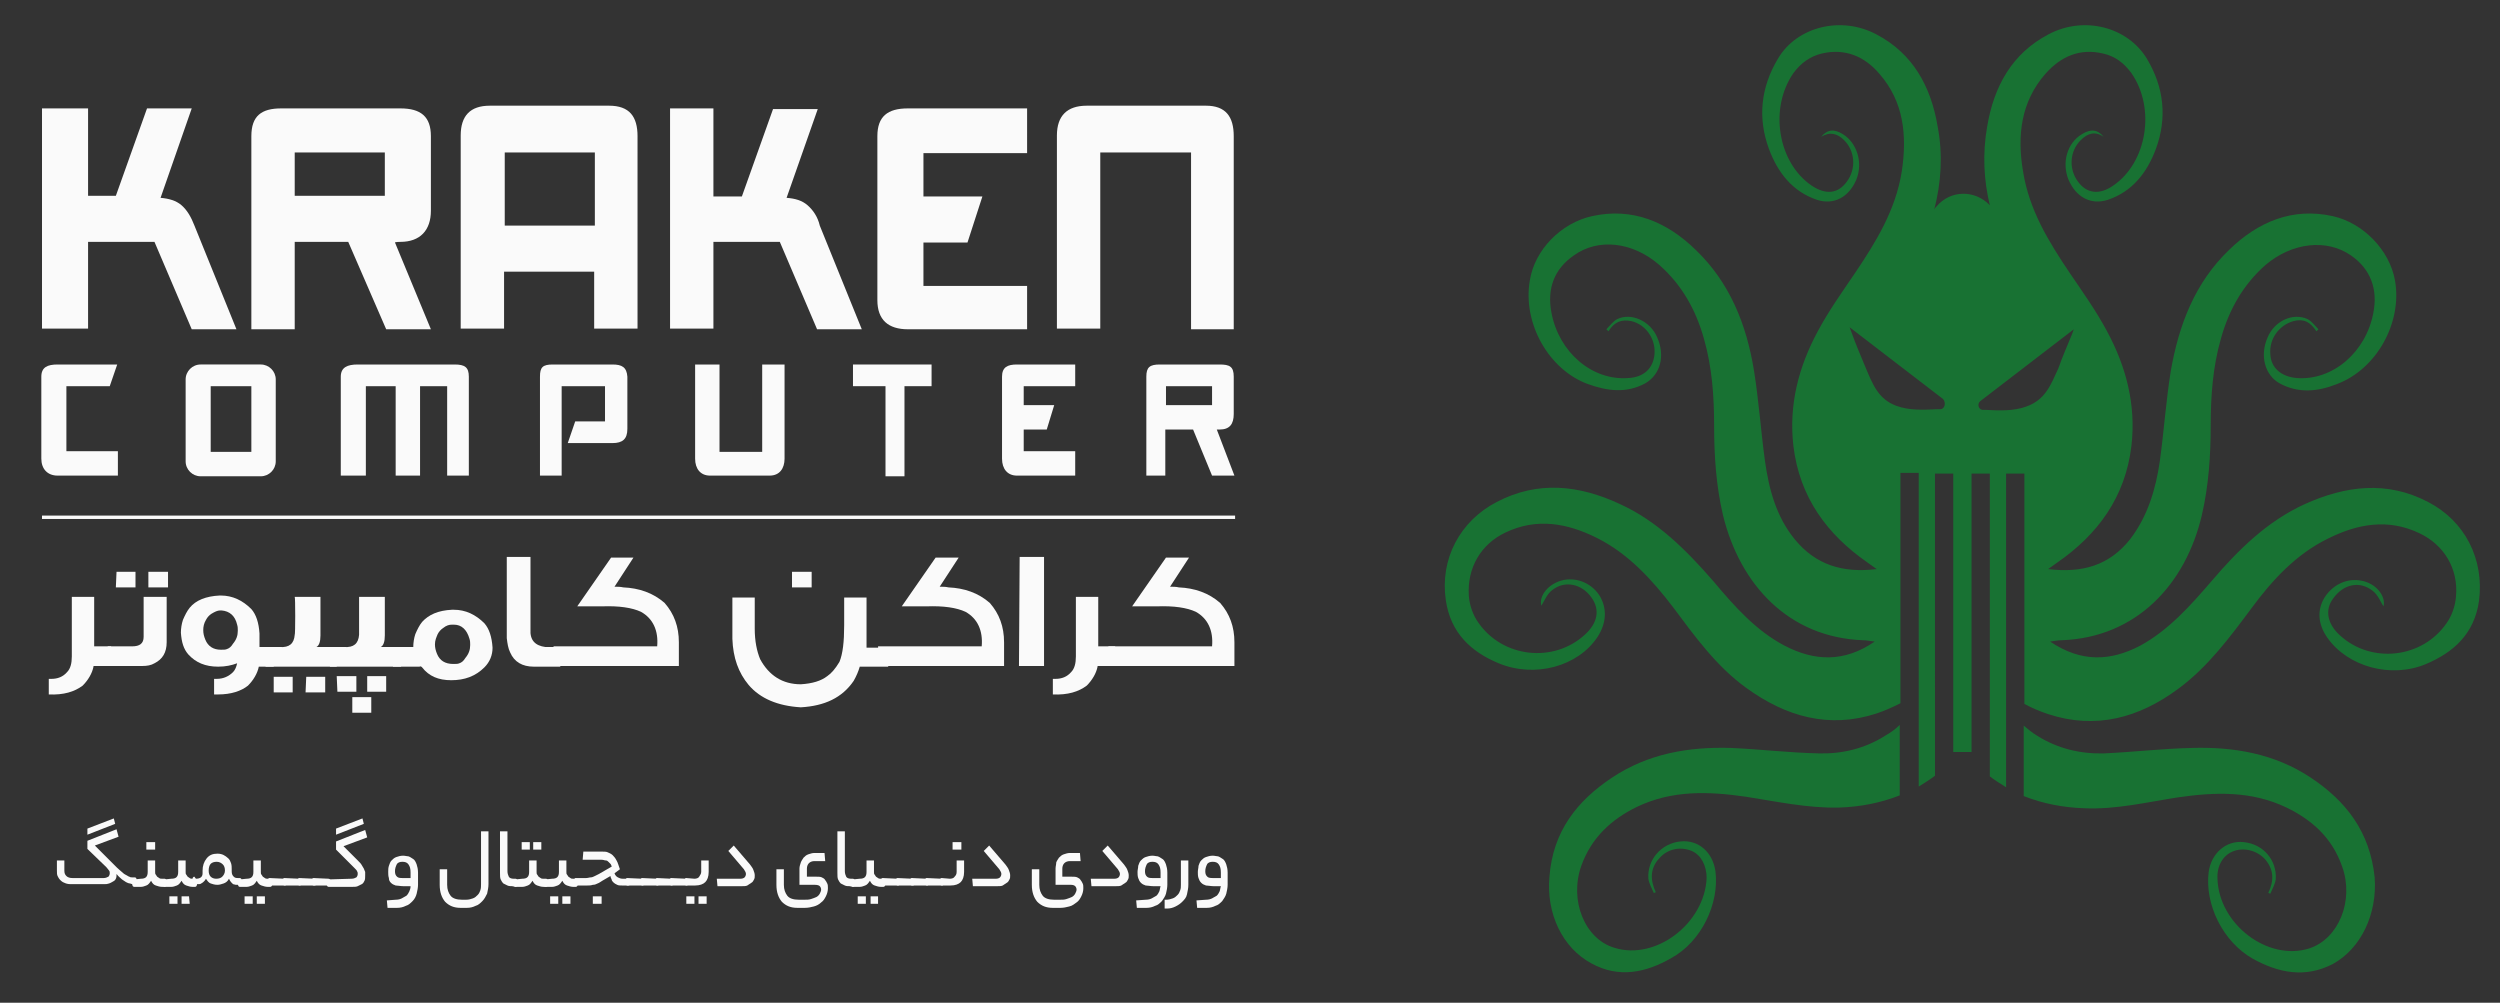 <?xml version="1.0" encoding="utf-8"?>
<!-- Generator: Adobe Illustrator 24.0.0, SVG Export Plug-In . SVG Version: 6.00 Build 0)  -->
<svg version="1.1" id="Layer_1" xmlns="http://www.w3.org/2000/svg" xmlns:xlink="http://www.w3.org/1999/xlink" x="0px" y="0px"
	 width="369px" height="148px" viewBox="0 0 369 148" style="enable-background:new 0 0 369 148;" xml:space="preserve">
<rect x="0" y="0" width="369" height="148" fill="#333333" stroke="none"/>
<style type="text/css">
	.st0{fill:#FAFAFA;}
	.st1{fill:#187233;}
</style>
<g>
	<path class="st0" d="M26.8,30.3c-0.8-0.7-1.9-1-3.1-1.1L28.3,16h-6.6l-4.6,12.9H13V16H6.2v32.5H13V35.7h9.8l5.5,12.9h6.6l-6.2-15.3
		C28.2,32,27.6,31,26.8,30.3z"/>
	<path class="st0" d="M59.1,35.7c2.9,0,4.5-1.7,4.5-4.6v-11c0-2.9-1.5-4.1-4.5-4.1H41.5c-2.9,0-4.4,1.1-4.4,4.1v28.5h6.4V35.7h7.9
		L57,48.6h6.6l-5.3-12.8C58.3,35.7,59.1,35.7,59.1,35.7z M56.8,28.9H43.5v-6.4h13.3V28.9z"/>
	<path class="st0" d="M89.9,15.6H72.3c-2.9,0-4.3,1.5-4.3,4.4v28.5h6.4v-8.4h13.3v8.4h6.4V20.1C94.1,17.2,92.9,15.6,89.9,15.6z
		 M87.7,33.3H74.5V22.5h13.3V33.3z"/>
	<path class="st0" d="M119.2,30.3c-0.8-0.7-1.8-1-3.1-1.1l4.6-13.1h-6.6l-4.6,12.9h-4.2V16h-6.4v32.5h6.4V35.7h9.8l5.5,12.9h6.6
		l-6.2-15.3C120.7,32,120,31,119.2,30.3z"/>
	<path class="st0" d="M129.5,20.1v24.2c0,2.9,1.6,4.3,4.5,4.3h17.6v-6.4h-15.3v-6.4h6.5l2.2-6.8h-8.7v-6.4h15.3V16H134
		C131,16,129.5,17.2,129.5,20.1z"/>
	<path class="st0" d="M178,15.6h-17.6c-2.9,0-4.4,1.5-4.4,4.4v28.5h6.4V22.5h13.4l0,26.1h6.3V20.1C182.1,17.2,180.9,15.6,178,15.6z"
		/>
</g>
<g>
	<path class="st0" d="M16.2,57l1.1-3.2H8.5c-1.5,0-2.4,0.4-2.4,1.8v12.1c0,1.5,0.9,2.5,2.4,2.5h8.9v-3.6H9.8V57
		C9.8,57,16.2,57,16.2,57z"/>
	<path class="st0" d="M40.7,56c0-1.2-1-2.2-2.2-2.2h-8.9c-1.2,0-2.2,1-2.2,2.2v12.1c0,1.2,1,2.2,2.2,2.2h8.9c1.2,0,2.2-1,2.2-2.2V56
		z M37.1,66.7h-6V57h6V66.7z"/>
	<path class="st0" d="M67.1,53.8H52.8c-1.5,0-2.5,0.4-2.5,1.8v14.6H54V57h4.4v13.2H62V57h4l0,13.2h3.2V55.6
		C69.2,54.2,68.6,53.8,67.1,53.8z"/>
	<path class="st0" d="M90.4,53.8h-8.8c-1.5,0-1.9,0.4-1.9,1.8v14.6h3.2V57h6.4v5.2h-4.4l-1.1,3.2h6.6c1.5,0,2.2-0.6,2.2-2.1v-7.7
		C92.5,54.2,91.8,53.8,90.4,53.8z"/>
	<path class="st0" d="M112.5,66.7h-6.3V53.8h-3.6v13.9c0,1.5,0.8,2.5,2.2,2.5h8.8c1.5,0,2.2-1.1,2.2-2.5V53.8h-3.3L112.5,66.7z"/>
	<polygon class="st0" points="125.9,57 130.7,57 130.7,70.3 133.5,70.3 133.5,57 137.5,57 137.5,53.8 125.9,53.8 	"/>
	<path class="st0" d="M147.9,55.6v12.1c0,1.5,0.8,2.5,2.2,2.5h8.6v-3.6h-7.6v-3.2h3.4l1.1-3.6h-4.5V57h7.6v-3.2h-8.6
		C148.7,53.8,147.9,54.2,147.9,55.6z"/>
	<path class="st0" d="M179.6,63.4h0.4c1.5,0,2.1-0.8,2.1-2.3v-5.5c0-1.5-0.6-1.8-2.1-1.8h-8.8c-1.5,0-2,0.4-2,1.8v14.6h2.8v-6.8h4.1
		l2.8,6.8h3.3L179.6,63.4z M178.9,59.8h-6.8V57h6.8V59.8z"/>
</g>
<g>
	<path class="st0" d="M13.8,98.4c-0.2,1-0.8,2-1.6,2.8c-1.2,0.9-2.8,1.4-5,1.3l0-2.3c0.2,0,0.3,0,0.4,0c0.9,0,1.7-0.3,2.3-1
		c0.5-0.5,0.7-1.3,0.7-2.3v-8.8h3.3v7.3h2.5v2.9H13.8z"/>
	<path class="st0" d="M21.2,88.1h3.4v6.7c0,1.5-0.6,2.5-1.8,3.1c-0.5,0.3-1.1,0.4-1.8,0.4h-5.1v-2.9h3.6c1.1,0,1.7-0.4,1.7-1.4v-1.6
		L21.2,88.1z M17.2,84.4H20v2.3h-2.9L17.2,84.4z M21.9,84.4h2.9v2.3h-2.9V84.4z"/>
	<path class="st0" d="M34.4,99.2c0.3-0.3,0.5-0.8,0.6-1.3c-0.8,0.3-1.7,0.5-2.8,0.5c-1.9,0-3.3-0.6-4.4-1.8c-0.7-0.8-1-1.8-1.1-3.2
		c0-0.6,0.1-1.3,0.3-1.9c0.3-0.7,0.6-1.3,1-1.8c0.9-1.1,2.4-1.7,4.4-1.8h0.2c1.7,0,3.2,0.7,4.5,2c0.7,0.8,1.1,2,1.2,3.6
		c0,0.1,0,0.2,0,0.3l0,1.7h2.1l0,2.9h-2.2c-0.2,1-0.8,2-1.6,2.8c-1,0.8-2.5,1.3-4.4,1.3h-0.6l0-2.3c0.1,0,0.3,0,0.4,0
		C33,100.2,33.8,99.8,34.4,99.2z M32.5,90.1c-0.4,0-0.8,0.2-1.3,0.5c-0.3,0.2-0.6,0.5-0.8,0.9C30.1,92,30,92.5,30,93
		c0,0.5,0.1,0.9,0.3,1.4c0.4,1,1.2,1.5,2.3,1.5c0.4,0,0.7,0,0.9-0.1c0.3-0.1,0.6-0.3,0.9-0.8c0.5-0.6,0.7-1.2,0.7-1.9
		c0-0.3,0-0.6-0.1-0.9c-0.3-1.3-1.1-2-2.3-2.1C32.7,90.1,32.6,90.1,32.5,90.1z"/>
	<path class="st0" d="M43.5,88.1h3.8v5.7c0,0.9-0.2,1.5-0.6,1.7l3,0v2.9H39.2v-2.9h2.1c1.4,0.1,2.1-0.5,2.2-1.8
		C43.6,93.7,43.6,88.1,43.5,88.1z M40.4,99.9h2.8v2.3h-2.8L40.4,99.9z M45.2,99.9H48v2.3h-2.9L45.2,99.9z"/>
	<path class="st0" d="M53,88.1h3.8v5.7c0,0.9-0.2,1.5-0.6,1.7l3,0v2.9H48.7v-2.9h2.1c1.4,0.1,2.1-0.5,2.2-1.8V88.1z M49.7,99.8h2.9
		v2.3h-2.8L49.7,99.8z M52,102.9h2.8v2.3H52L52,102.9z M54.2,99.8h2.8v2.3h-2.8L54.2,99.8z"/>
	<path class="st0" d="M71.5,98.5c-1.3,1.3-2.9,1.9-4.9,1.9c-1.9,0-3.3-0.6-4.3-1.9c-0.1-0.1-0.2-0.2-0.4-0.1H58v-2.9h3
		c0-0.6,0.1-1.3,0.3-1.9c0.3-0.7,0.6-1.3,1-1.8c1-1.1,2.4-1.7,4.4-1.8H67c1.7,0,3.2,0.7,4.5,2c0.7,0.8,1.1,2,1.2,3.6
		C72.7,96.7,72.3,97.7,71.5,98.5z M65.4,92.7c-0.3,0.2-0.6,0.5-0.8,0.9c-0.2,0.5-0.4,0.9-0.4,1.5c0,0.5,0.1,0.9,0.3,1.4
		c0.4,1,1.2,1.5,2.4,1.5c0.4,0,0.7,0,0.9-0.1c0.3-0.1,0.6-0.3,0.9-0.8c0.5-0.6,0.7-1.2,0.7-1.9c0-0.3,0-0.6-0.1-0.9
		c-0.4-1.4-1.2-2.1-2.3-2.1c-0.1,0-0.2,0-0.3,0C66.3,92.2,65.9,92.3,65.4,92.7z"/>
	<path class="st0" d="M74.8,82.2h3.5v10.7c-0.1,1.6,0.7,2.4,2.2,2.6h2.2v2.9h-3.9c-1.7,0-2.9-0.7-3.5-2.1c-0.3-0.6-0.4-1.3-0.5-2.1
		V82.2z"/>
	<path class="st0" d="M81.7,95.4h15.3c0.2-2.3-0.6-4.1-2.4-5.1c-1.3-0.6-3.2-0.9-5.8-0.8l-3.6,0l5-7.2h3.3l-2.8,4.3
		c0.4,0,0.9,0,1.3,0.1c2.3,0.1,4.4,0.8,6.1,2.3c1.4,1.6,2.1,3.5,2.1,5.8V95l0,3.3H81.7L81.7,95.4z"/>
	<path class="st0" d="M131.1,98.4h-4.2c-0.2,0.7-0.5,1.4-0.9,2.1c-1.7,2.5-4.3,3.7-7.8,3.9c-3.4-0.2-6-1.3-7.7-3.3
		c-1.5-1.8-2.3-4-2.4-6.8v-6.1h3.3v4.6c0,1.8,0.3,3.3,0.8,4.5c1.3,2.4,3.3,3.7,6,3.7c1.7-0.1,3-0.5,3.9-1.2c0.6-0.4,1.2-1.1,1.8-2.1
		c0.5-1.2,0.7-3,0.7-5.4v-4.1h3.3v7.4h3.3L131.1,98.4z M116.9,84.4h2.9v2.3h-2.9V84.4z"/>
	<path class="st0" d="M129.6,95.4h15.3c0.2-2.3-0.6-4.1-2.4-5.1c-1.3-0.6-3.2-0.9-5.8-0.8l-3.6,0l5-7.2h3.4l-2.8,4.3
		c0.4,0,0.9,0,1.3,0.1c2.3,0.1,4.4,0.8,6.1,2.3c1.4,1.6,2.1,3.5,2.1,5.8V95l0,3.3h-18.4L129.6,95.4z"/>
	<path class="st0" d="M150.5,82.2l3.6,0v16.1l-3.7,0L150.5,82.2z"/>
	<path class="st0" d="M162,98.4c-0.2,1-0.8,2-1.6,2.8c-1.2,0.9-2.8,1.4-5,1.3l0-2.3c0.1,0,0.3,0,0.4,0c0.9,0,1.7-0.3,2.3-1
		c0.5-0.5,0.7-1.3,0.7-2.3v-8.8h3.3v7.3h2.5v2.9H162z"/>
	<path class="st0" d="M163.6,95.4h15.3c0.2-2.3-0.6-4.1-2.4-5.1c-1.3-0.6-3.2-0.9-5.8-0.8l-3.6,0l5-7.2h3.4l-2.8,4.3
		c0.4,0,0.9,0,1.3,0.1c2.3,0.1,4.4,0.8,6.1,2.3c1.4,1.6,2.1,3.5,2.1,5.8V95l0,3.3h-18.5L163.6,95.4z"/>
</g>
<rect x="6.2" y="76.1" class="st0" width="176.1" height="0.5"/>
<g>
	<path class="st1" d="M268.4,111.2c-4.3-0.1-8.5-0.6-12.8-0.8c-6.3-0.2-12.3,0.8-17.7,4.4c-5.1,3.4-8.7,7.9-9.2,14.6
		c-0.5,5.4,1.9,10.5,6.2,12.8c4,2.2,8,1.4,11.8-0.8c4.4-2.4,7.1-8,6.5-12.8c-0.4-2.8-2.5-4.7-5.2-4.4c-2.8,0.3-4.9,2.7-4.7,5.5
		c0.1,0.7,0.5,1.4,0.8,2.1c0.1,0,0.2-0.1,0.3-0.1c-0.9-1.9-0.8-3.6,0.5-5c1.2-1.4,3.1-1.8,4.8-1.1c1.4,0.6,2.2,2.2,2.2,4
		c-0.3,6.7-7.5,12.2-13.6,10.3c-4.4-1.3-6.7-7-4.9-12.1c1.5-4.2,4.5-6.9,8.2-8.7c5.2-2.5,10.6-2.3,16.1-1.5
		c4.5,0.7,9.1,1.7,13.7,1.6c3.2-0.1,6.2-0.7,9-1.8v-10.4c-0.6,0.6-1.3,1.1-2,1.5C275.3,110.5,271.9,111.3,268.4,111.2z"/>
	<path class="st1" d="M341.1,114.8c-5.4-3.6-11.5-4.6-17.7-4.4c-4.3,0.1-8.5,0.6-12.8,0.8c-3.5,0.1-6.9-0.7-9.9-2.6
		c-0.7-0.4-1.4-1-2-1.5v10.4c2.8,1.1,5.8,1.7,9,1.8c4.6,0.2,9.2-0.9,13.7-1.6c5.5-0.8,10.9-1,16.1,1.5c3.7,1.8,6.7,4.4,8.2,8.7
		c1.8,5-0.5,10.7-4.9,12.1c-6.1,1.9-13.3-3.6-13.5-10.3c-0.1-1.9,0.8-3.4,2.2-4c1.6-0.7,3.6-0.2,4.8,1.1c1.3,1.5,1.4,3.1,0.5,5
		c0.1,0,0.2,0.1,0.3,0.1c0.3-0.7,0.7-1.4,0.8-2.1c0.2-2.8-1.8-5.2-4.7-5.5c-2.6-0.3-4.8,1.6-5.2,4.4c-0.6,4.8,2.1,10.3,6.5,12.8
		c3.8,2.1,7.7,2.9,11.8,0.8c4.2-2.3,6.6-7.4,6.2-12.8C349.8,122.7,346.2,118.2,341.1,114.8z"/>
	<path class="st1" d="M358.4,74.1c-6.1-3.2-12.2-2.4-18.2,0.3c-5.5,2.5-9.8,6.7-13.8,11.4c-3.1,3.6-6.3,7.2-10.5,9.5
		c-4.4,2.3-8.7,2.5-13.3-0.6c0.7-0.1,1.2-0.2,1.7-0.2c11-0.4,18.3-8.2,20.7-18.5c1-4.3,1.3-8.8,1.3-13.2c0-4.3,0.3-8.6,1.5-12.8
		c1.2-4.3,3.3-8,6.6-10.9c3.9-3.3,9-3.9,12.6-1.4c2.9,2,4,5,3.3,8.5c-1.1,5.8-6,10-11.3,9.6c-2.3-0.2-3.8-1.5-3.9-3.5
		c-0.2-2.3,1.3-4.3,3.4-4.9c1.5-0.4,2.5,0.1,3.4,1.5c0.1-0.1,0.2-0.2,0.3-0.3c-0.5-0.5-1-1.2-1.6-1.5c-2.2-1-4.9,0.3-5.9,2.7
		c-1.2,2.7-0.4,5.6,1.8,6.8c2.8,1.5,5.6,1.2,8.4,0.1c5.9-2.2,9.7-9.1,8.6-15.3c-0.8-4.5-4.7-8.5-9.2-9.5c-5.9-1.3-11,0.8-15.3,5
		c-5,4.8-7.4,11-8.6,17.9c-0.7,4.4-1,8.8-1.6,13.2c-0.6,4.2-1.8,8.2-4.4,11.6c-3.1,3.9-7.1,5-12.1,4.4c0.7-0.5,1-0.7,1.4-1
		c5.9-4.1,10-9.6,10.9-17.2c0.7-6.1-0.8-11.7-3.6-16.9c-1.6-3-3.6-5.8-5.5-8.6c-3.1-4.6-6-9.3-6.9-15c-0.9-5.3-0.3-10.3,3.3-14.4
		c2.3-2.6,5.1-3.8,8.5-3c1.8,0.4,3.1,1.4,4.2,2.9c3.6,5.2,2.3,13.2-2.7,16.6c-2,1.4-3.9,1.2-5.2-0.6c-1.4-1.9-1.2-4.5,0.4-6.1
		c1-1,2.1-1.4,3.4-0.5c-0.9-1.1-1.9-1.2-3.2-0.4c-2.2,1.3-3,4.2-2,6.7c1.1,2.6,3.3,3.8,5.8,3c3.6-1.2,5.8-4,7.1-7.5
		c1.7-4.6,1.2-9.1-1.3-13.3c-2.9-4.8-9.4-6.4-14.6-3.6c-5.3,2.8-8,7.6-9,13.6c-0.7,4-0.5,7.9,0.4,11.6l0,0c-2.2-2.3-5.8-2.3-7.9,0.2
		c-0.1,0.1-0.2,0.2-0.3,0.4c1-3.9,1.3-8,0.5-12.2c-1-6-3.7-10.8-9-13.6c-5.2-2.8-11.8-1.2-14.6,3.6c-2.5,4.2-3,8.7-1.3,13.3
		c1.3,3.5,3.5,6.3,7.1,7.5c2.5,0.8,4.7-0.4,5.8-3c1-2.5,0.1-5.4-2-6.7c-1.3-0.8-2.3-0.7-3.2,0.4c1.3-0.8,2.4-0.5,3.4,0.5
		c1.6,1.6,1.8,4.2,0.4,6.1c-1.3,1.8-3.1,2-5.2,0.6c-5-3.4-6.3-11.4-2.7-16.6c1.1-1.5,2.5-2.5,4.2-2.9c3.4-0.8,6.3,0.4,8.5,3
		c3.6,4.1,4.1,9.1,3.3,14.4c-0.9,5.7-3.8,10.4-6.9,15c-1.9,2.8-3.9,5.6-5.5,8.6c-2.8,5.2-4.3,10.8-3.6,16.9
		c0.9,7.6,5,13.1,10.9,17.2c0.4,0.3,0.7,0.5,1.4,1c-5,0.6-9-0.6-12.1-4.4c-2.7-3.3-3.8-7.3-4.4-11.6c-0.6-4.4-0.9-8.8-1.6-13.2
		c-1.1-6.9-3.6-13.1-8.6-17.9c-4.3-4.2-9.4-6.3-15.3-5c-4.6,1-8.5,5-9.2,9.5c-1.1,6.3,2.8,13.2,8.6,15.3c2.8,1,5.6,1.4,8.4-0.1
		c2.3-1.3,3-4.1,1.8-6.8c-1-2.4-3.8-3.7-5.9-2.7c-0.6,0.3-1.1,1-1.6,1.5c0.1,0.1,0.2,0.2,0.3,0.3c0.9-1.4,1.9-1.8,3.4-1.5
		c2.1,0.5,3.6,2.6,3.4,4.9c-0.2,2.1-1.6,3.4-3.9,3.5c-5.3,0.4-10.2-3.8-11.3-9.6c-0.7-3.6,0.4-6.5,3.3-8.5c3.6-2.6,8.7-2,12.6,1.4
		c3.3,2.9,5.4,6.6,6.6,10.9c1.2,4.2,1.5,8.5,1.5,12.8c0,4.5,0.3,8.9,1.3,13.2c2.5,10.3,9.7,18.1,20.7,18.5c0.5,0,0.9,0.1,1.7,0.2
		c-4.5,3.1-8.9,2.9-13.3,0.6c-4.2-2.2-7.4-5.8-10.5-9.5c-4-4.6-8.3-8.9-13.8-11.4c-6-2.8-12.1-3.5-18.2-0.3
		c-5.4,2.8-8.4,8.4-7.5,14.5c0.7,4.8,3.7,7.6,7.8,9.3c5.3,2.2,11.7,0.5,14.6-3.9c1.3-2,1.4-4.1,0.4-5.9c-1.1-1.9-3.3-2.9-5.4-2.5
		c-2.3,0.5-3.7,2.4-3.3,3.8c0.4-0.6,0.8-1.7,1.6-2.3c1.9-1.5,4.4-0.9,5.8,1.1c1.3,1.8,0.9,3.8-1,5.5c-4.6,4.2-12.1,3.4-15.7-1.8
		c-0.8-1.1-1.3-2.6-1.4-3.9c-0.3-4.2,1.8-7.7,5.4-9.4c4.6-2.2,9.1-1.4,13.5,0.8c4.6,2.3,8.1,6.1,11.3,10.3
		c3.2,4.3,6.4,8.7,10.7,11.8c5.9,4.3,12.3,6.1,19.3,3.8c1.2-0.4,2.3-0.9,3.5-1.5v-34h2.7v32.7v0.7v12.9c0.8-0.5,1.6-1,2.4-1.6V69.9
		h2.7V111h2.7V69.9h2.7v44.7c0.8,0.6,1.6,1.1,2.4,1.6v-12.9v-0.7V69.9h2.7v34c1.1,0.6,2.3,1.1,3.5,1.5c7,2.3,13.4,0.6,19.3-3.8
		c4.3-3.2,7.5-7.5,10.7-11.8c3.1-4.2,6.6-8,11.3-10.3c4.4-2.2,8.9-3,13.5-0.8c3.6,1.7,5.8,5.2,5.4,9.4c-0.1,1.3-0.6,2.8-1.4,3.9
		c-3.6,5.2-11.1,6-15.7,1.8c-1.9-1.7-2.3-3.8-1-5.5c1.5-2.1,3.9-2.6,5.8-1.1c0.8,0.6,1.2,1.7,1.6,2.3c0.4-1.4-1-3.4-3.3-3.8
		c-2.1-0.4-4.2,0.6-5.4,2.5c-1.1,1.8-1,3.9,0.4,5.9c3,4.3,9.4,6.1,14.6,3.9c4-1.7,7.1-4.4,7.8-9.3C366.7,82.5,363.8,76.9,358.4,74.1
		z M286.4,60.4c-0.2,0-0.4,0-0.5,0c-2,0.1-4.1,0.2-6-0.5c-2.7-1-3.5-3.2-4.6-5.8c-0.7-1.7-1.4-3.3-2-5c-0.1-0.3-0.2-0.5-0.3-0.8
		l13.8,10.6C287.3,59.5,287,60.4,286.4,60.4z M299.1,60c-1.9,0.7-4,0.6-6,0.5c-0.1,0-0.3,0-0.5,0c-0.6-0.1-0.8-0.9-0.3-1.3
		l13.8-10.6c-0.1,0.3-0.2,0.5-0.3,0.8c-0.7,1.7-1.4,3.3-2,5C302.7,56.8,301.9,59,299.1,60z"/>
</g>
<g>
	<path class="st0" d="M12.9,125.3v-1.2l4.3-1.7l0.3,1.1l-3.5,1.3l2.2,2.2c0.4,0.4,0.8,0.8,1.1,1.1c0.3,0.3,0.6,0.5,0.8,0.7
		c0.2,0.2,0.4,0.3,0.6,0.4s0.3,0.2,0.4,0.2c0.1,0.1,0.3,0.1,0.4,0.1s0.3,0,0.4,0c0.1,0,0.2,0.1,0.2,0.1c0,0.1,0.1,0.2,0.1,0.4
		s0,0.4-0.1,0.4c0,0.1-0.1,0.1-0.2,0.1c-0.3,0-0.5,0-0.7-0.1c-0.2,0-0.4-0.1-0.6-0.2s-0.4-0.3-0.6-0.4c-0.2-0.2-0.5-0.4-0.8-0.8
		c0,0.3,0,0.5-0.1,0.7c-0.1,0.2-0.2,0.3-0.4,0.4c-0.2,0.1-0.3,0.2-0.6,0.3s-0.4,0.1-0.7,0.1h-5c-0.4,0-0.7-0.1-0.9-0.2
		c-0.3-0.1-0.5-0.3-0.6-0.4c-0.2-0.2-0.3-0.4-0.4-0.6s-0.1-0.5-0.1-0.8V127h1.1v1.5c0,0.4,0.1,0.6,0.3,0.8c0.2,0.2,0.5,0.3,0.9,0.3
		h4.6c0.3,0,0.5-0.1,0.7-0.2c0.1-0.1,0.2-0.3,0.2-0.5c0-0.1,0-0.3-0.1-0.4s-0.2-0.3-0.4-0.5L12.9,125.3z M12.9,122.3l3.9-1.5
		l0.2,0.8l-4.1,1.6L12.9,122.3z"/>
	<path class="st0" d="M20.8,129.7c0.7,0,1-0.3,1-1V127h1.1v1.7c0,0.2,0,0.3,0.1,0.4c0.1,0.1,0.1,0.2,0.2,0.3
		c0.1,0.1,0.2,0.1,0.3,0.2s0.3,0.1,0.4,0.1h0.4c0.2,0,0.3,0.2,0.3,0.6c0,0.4-0.1,0.6-0.3,0.6h-0.4c-0.3,0-0.6-0.1-0.9-0.2
		s-0.5-0.3-0.7-0.7c-0.2,0.3-0.4,0.6-0.7,0.7c-0.3,0.1-0.5,0.2-0.8,0.2h-1c-0.1,0-0.2-0.1-0.2-0.1s-0.1-0.2-0.1-0.4
		c0-0.2,0-0.4,0.1-0.5s0.1-0.1,0.2-0.1L20.8,129.7L20.8,129.7z M22.9,125.4h-1.3v-1.1h1.3V125.4z"/>
	<path class="st0" d="M25.3,129.7c0.7,0,1-0.3,1-1V127h1.1v1.7c0,0.2,0,0.3,0.1,0.4c0.1,0.1,0.1,0.2,0.2,0.3
		c0.1,0.1,0.2,0.1,0.3,0.2s0.3,0.1,0.4,0.1h0.4c0.2,0,0.3,0.2,0.3,0.6c0,0.4-0.1,0.6-0.3,0.6h-0.4c-0.3,0-0.6-0.1-0.9-0.2
		s-0.5-0.3-0.7-0.7c-0.2,0.3-0.4,0.6-0.7,0.7c-0.3,0.1-0.5,0.2-0.8,0.2h-1c-0.1,0-0.2-0.1-0.2-0.1s-0.1-0.2-0.1-0.4
		c0-0.2,0-0.4,0.1-0.5s0.1-0.1,0.2-0.1L25.3,129.7L25.3,129.7z M26.2,133.4H25v-1.1h1.2V133.4z M28,133.4h-1.2v-1.1h1.1L28,133.4
		L28,133.4z"/>
	<path class="st0" d="M28.9,129.7c0.7,0,1-0.3,1-0.8v-0.4c0-0.7,0.2-1.3,0.6-1.8s0.9-0.7,1.6-0.7c0.4,0,0.7,0.1,0.9,0.2
		s0.5,0.3,0.7,0.5s0.3,0.4,0.4,0.7s0.1,0.6,0.1,0.9v0.3c0,0.4,0.1,0.6,0.3,0.8s0.4,0.2,0.7,0.2h0.2c0.1,0,0.2,0.1,0.2,0.1
		s0.1,0.2,0.1,0.4s0,0.4-0.1,0.4c0,0.1-0.1,0.1-0.2,0.1h-0.2c-0.1,0-0.3,0-0.4,0s-0.3-0.1-0.4-0.1c-0.1-0.1-0.2-0.2-0.3-0.3
		c-0.1-0.1-0.2-0.3-0.3-0.5c-0.2,0.4-0.5,0.6-0.8,0.7c-0.3,0.1-0.6,0.2-0.9,0.2c-0.4,0-0.7-0.1-1-0.2c-0.3-0.1-0.5-0.4-0.7-0.7
		c-0.1,0.2-0.2,0.3-0.3,0.4c-0.1,0.1-0.2,0.2-0.4,0.3c-0.1,0.1-0.3,0.1-0.4,0.1s-0.3,0-0.4,0h-0.2c-0.1,0-0.2-0.1-0.2-0.1
		s-0.1-0.2-0.1-0.4c0-0.2,0-0.4,0.1-0.5s0.1-0.1,0.2-0.1L28.9,129.7L28.9,129.7z M33.2,128.5c0-0.4-0.1-0.7-0.3-0.9
		s-0.5-0.4-0.9-0.4c-0.4,0-0.7,0.1-0.9,0.3c-0.2,0.2-0.3,0.6-0.3,1c0,0.4,0.1,0.7,0.3,0.9s0.5,0.3,0.8,0.3c0.4,0,0.7-0.1,0.9-0.3
		S33.2,128.9,33.2,128.5z"/>
	<path class="st0" d="M36.4,129.7c0.7,0,1-0.3,1-1V127h1.1v1.7c0,0.2,0,0.3,0.1,0.4c0.1,0.1,0.1,0.2,0.2,0.3
		c0.1,0.1,0.2,0.1,0.3,0.2s0.3,0.1,0.4,0.1h0.4c0.2,0,0.3,0.2,0.3,0.6c0,0.4-0.1,0.6-0.3,0.6h-0.4c-0.3,0-0.6-0.1-0.9-0.2
		s-0.5-0.3-0.7-0.7c-0.2,0.3-0.4,0.6-0.7,0.7c-0.3,0.1-0.5,0.2-0.8,0.2h-1c-0.1,0-0.2-0.1-0.2-0.1s-0.1-0.2-0.1-0.4
		c0-0.2,0-0.4,0.1-0.5s0.1-0.1,0.2-0.1L36.4,129.7L36.4,129.7z M37.3,133.4h-1.2v-1.1h1.2V133.4z M39.1,133.4h-1.2v-1.1h1.2V133.4z"
		/>
	<path class="st0" d="M42,129.7c0.1,0,0.2,0.1,0.2,0.1s0.1,0.2,0.1,0.4s0,0.4-0.1,0.4c0,0.1-0.1,0.1-0.2,0.1h-2.2
		c-0.1,0-0.2-0.1-0.2-0.1s-0.1-0.2-0.1-0.4c0-0.2,0-0.4,0.1-0.5s0.1-0.1,0.2-0.1L42,129.7L42,129.7z"/>
	<path class="st0" d="M44.2,129.7c0.1,0,0.2,0.1,0.2,0.1s0.1,0.2,0.1,0.4s0,0.4-0.1,0.4c0,0.1-0.1,0.1-0.2,0.1H42
		c-0.1,0-0.2-0.1-0.2-0.1s-0.1-0.2-0.1-0.4c0-0.2,0-0.4,0.1-0.5s0.1-0.1,0.2-0.1L44.2,129.7L44.2,129.7z"/>
	<path class="st0" d="M46.4,129.7c0.1,0,0.2,0.1,0.2,0.1s0.1,0.2,0.1,0.4s0,0.4-0.1,0.4c0,0.1-0.1,0.1-0.2,0.1h-2.2
		c-0.1,0-0.2-0.1-0.2-0.1s-0.1-0.2-0.1-0.4c0-0.2,0-0.4,0.1-0.5s0.1-0.1,0.2-0.1L46.4,129.7L46.4,129.7z"/>
	<path class="st0" d="M48.5,129.7c0.1,0,0.2,0.1,0.2,0.1s0.1,0.2,0.1,0.4s0,0.4-0.1,0.4c0,0.1-0.1,0.1-0.2,0.1h-2.2
		c-0.1,0-0.2-0.1-0.2-0.1s-0.1-0.2-0.1-0.4c0-0.2,0-0.4,0.1-0.5s0.1-0.1,0.2-0.1L48.5,129.7L48.5,129.7z"/>
	<path class="st0" d="M51.9,129.7c0.3,0,0.5-0.1,0.7-0.2c0.1-0.1,0.2-0.3,0.2-0.5c0-0.1,0-0.3-0.1-0.4c0-0.1-0.2-0.3-0.4-0.5
		l-2.7-2.7v-1.2l4.3-1.7l0.3,1.1l-3.5,1.3l2.2,2.2c0.2,0.2,0.4,0.4,0.5,0.6s0.2,0.3,0.3,0.5c0.1,0.2,0.1,0.3,0.2,0.5
		c0,0.2,0,0.3,0,0.5c0,0.3,0,0.6-0.1,0.8c-0.1,0.2-0.2,0.4-0.4,0.5c-0.2,0.1-0.4,0.2-0.6,0.3s-0.5,0.1-0.8,0.1h-3.5
		c-0.1,0-0.2-0.1-0.2-0.1s-0.1-0.2-0.1-0.4c0-0.2,0-0.4,0.1-0.5s0.1-0.1,0.2-0.1L51.9,129.7L51.9,129.7z M49.6,122.3l3.9-1.5
		l0.2,0.8l-4.1,1.6L49.6,122.3z"/>
	<path class="st0" d="M58.4,132.8c0.4,0,0.7-0.1,0.9-0.2s0.5-0.3,0.7-0.4c0.2-0.2,0.3-0.4,0.4-0.6s0.2-0.5,0.2-0.8h-1.1
		c-0.4,0-0.8-0.1-1.1-0.1c-0.3-0.1-0.5-0.2-0.7-0.4c-0.2-0.2-0.3-0.4-0.3-0.7c-0.1-0.3-0.1-0.6-0.1-0.9c0-0.3,0-0.6,0.1-0.9
		c0.1-0.3,0.2-0.6,0.4-0.8s0.4-0.4,0.7-0.5c0.3-0.1,0.6-0.2,1-0.2c0.3,0,0.6,0.1,0.8,0.1c0.3,0.1,0.5,0.3,0.7,0.4s0.4,0.5,0.5,0.8
		s0.2,0.7,0.2,1.2v1.8c0,0.4-0.1,0.9-0.2,1.3c-0.1,0.4-0.3,0.8-0.6,1.1c-0.3,0.3-0.6,0.6-1,0.7c-0.4,0.2-0.8,0.3-1.3,0.3h-1.4
		l-0.1-1.1L58.4,132.8L58.4,132.8z M58.3,128.6c0,0.4,0.1,0.6,0.3,0.8c0.2,0.2,0.5,0.2,1,0.2h1v-0.8c0-0.6-0.1-0.9-0.3-1.2
		s-0.5-0.4-0.9-0.4c-0.4,0-0.6,0.1-0.8,0.3C58.4,127.9,58.3,128.2,58.3,128.6z"/>
	<path class="st0" d="M72.1,130.5c0,0.5-0.1,0.9-0.2,1.4c-0.2,0.4-0.4,0.8-0.7,1.1c-0.3,0.3-0.6,0.6-1,0.7c-0.4,0.2-0.8,0.3-1.3,0.3
		H68c-1,0-1.7-0.3-2.3-0.9c-0.5-0.6-0.8-1.4-0.8-2.5v-2.3H66v2.3c0,0.7,0.2,1.2,0.5,1.6s0.9,0.6,1.7,0.6h0.6c0.4,0,0.7-0.1,1-0.2
		s0.5-0.3,0.7-0.5s0.3-0.4,0.4-0.7s0.1-0.6,0.1-0.9v-7.8h1.1V130.5z"/>
	<path class="st0" d="M75.6,130.8c-0.2,0-0.5,0-0.7-0.1s-0.4-0.2-0.6-0.3c-0.2-0.2-0.3-0.4-0.4-0.6s-0.1-0.6-0.1-1v-6.1h1.1v5.9
		c0,0.3,0.1,0.6,0.2,0.8c0.1,0.2,0.4,0.3,0.7,0.3h0.3c0.2,0,0.3,0.2,0.3,0.6c0,0.4-0.1,0.6-0.3,0.6L75.6,130.8L75.6,130.8z"/>
	<path class="st0" d="M77.1,129.7c0.7,0,1-0.3,1-1V127h1.1v1.7c0,0.2,0,0.3,0.1,0.4c0.1,0.1,0.1,0.2,0.2,0.3
		c0.1,0.1,0.2,0.1,0.3,0.2s0.3,0.1,0.4,0.1h0.4c0.2,0,0.3,0.2,0.3,0.6c0,0.4-0.1,0.6-0.3,0.6h-0.4c-0.3,0-0.6-0.1-0.9-0.2
		s-0.5-0.3-0.7-0.7c-0.2,0.3-0.4,0.6-0.7,0.7c-0.3,0.1-0.5,0.2-0.8,0.2h-1c-0.1,0-0.2-0.1-0.2-0.1s-0.1-0.2-0.1-0.4
		c0-0.2,0-0.4,0.1-0.5s0.1-0.1,0.2-0.1L77.1,129.7L77.1,129.7z M78.2,125.4H77v-1.1h1.2V125.4z M79.9,125.4h-1.2v-1.1h1.2V125.4z"/>
	<path class="st0" d="M81.5,129.7c0.7,0,1-0.3,1-1V127h1.1v1.7c0,0.2,0,0.3,0.1,0.4c0.1,0.1,0.1,0.2,0.2,0.3
		c0.1,0.1,0.2,0.1,0.3,0.2s0.3,0.1,0.4,0.1H85c0.2,0,0.3,0.2,0.3,0.6c0,0.4-0.1,0.6-0.3,0.6h-0.4c-0.3,0-0.6-0.1-0.9-0.2
		s-0.5-0.3-0.7-0.7c-0.2,0.3-0.4,0.6-0.7,0.7c-0.3,0.1-0.5,0.2-0.8,0.2h-1c-0.1,0-0.2-0.1-0.2-0.1s-0.1-0.2-0.1-0.4
		c0-0.2,0-0.4,0.1-0.5s0.1-0.1,0.2-0.1L81.5,129.7L81.5,129.7z M82.4,133.4h-1.2v-1.1h1.2V133.4z M84.2,133.4h-1.2v-1.1h1.2V133.4z"
		/>
	<path class="st0" d="M90.7,128.9c0.1,0.3,0.3,0.5,0.5,0.6s0.4,0.2,0.7,0.2h0.8c0.1,0,0.2,0.1,0.2,0.1s0.1,0.2,0.1,0.4
		s0,0.4-0.1,0.4c0,0.1-0.1,0.1-0.2,0.1h-0.9c-0.3,0-0.5,0-0.7-0.1s-0.4-0.2-0.5-0.3s-0.3-0.3-0.3-0.4s-0.2-0.4-0.2-0.6l-1.2,0.7
		c-0.2,0.1-0.4,0.3-0.7,0.4c-0.2,0.1-0.4,0.2-0.7,0.2c-0.3,0.1-0.5,0.1-0.8,0.1s-0.6,0-1,0H85c-0.1,0-0.2-0.1-0.2-0.1
		s-0.1-0.2-0.1-0.4c0-0.2,0-0.4,0.1-0.5s0.1-0.1,0.2-0.1h0.6c0.3,0,0.6,0,0.9,0s0.5-0.1,0.7-0.1c0.2,0,0.4-0.1,0.6-0.2
		s0.4-0.2,0.6-0.3l1.9-1.1c-0.1-0.2-0.1-0.3-0.2-0.4c-0.1-0.1-0.2-0.2-0.3-0.3s-0.2-0.2-0.4-0.2c-0.2,0-0.3-0.1-0.6-0.1h-2.8
		l0.1-1.2h2.9c0.2,0,0.5,0,0.7,0.1s0.5,0.2,0.7,0.4s0.4,0.4,0.6,0.8c0.2,0.3,0.3,0.8,0.5,1.3L90.7,128.9z M88.8,133.4h-1.3v-1.1h1.3
		V133.4z"/>
	<path class="st0" d="M94.8,129.7c0.1,0,0.2,0.1,0.2,0.1s0.1,0.2,0.1,0.4s0,0.4-0.1,0.4c0,0.1-0.1,0.1-0.2,0.1h-2.2
		c-0.1,0-0.2-0.1-0.2-0.1s-0.1-0.2-0.1-0.4c0-0.2,0-0.4,0.1-0.5s0.1-0.1,0.2-0.1L94.8,129.7L94.8,129.7z"/>
	<path class="st0" d="M97,129.7c0.1,0,0.2,0.1,0.2,0.1s0.1,0.2,0.1,0.4s0,0.4-0.1,0.4c0,0.1-0.1,0.1-0.2,0.1h-2.2
		c-0.1,0-0.2-0.1-0.2-0.1s-0.1-0.2-0.1-0.4c0-0.2,0-0.4,0.1-0.5s0.1-0.1,0.2-0.1L97,129.7L97,129.7z"/>
	<path class="st0" d="M99.1,129.7c0.1,0,0.2,0.1,0.2,0.1s0.1,0.2,0.1,0.4s0,0.4-0.1,0.4c0,0.1-0.1,0.1-0.2,0.1H97
		c-0.1,0-0.2-0.1-0.2-0.1s-0.1-0.2-0.1-0.4c0-0.2,0-0.4,0.1-0.5s0.1-0.1,0.2-0.1L99.1,129.7L99.1,129.7z"/>
	<path class="st0" d="M101.3,129.7c0.1,0,0.2,0.1,0.2,0.1s0.1,0.2,0.1,0.4s0,0.4-0.1,0.4c0,0.1-0.1,0.1-0.2,0.1h-2.2
		c-0.1,0-0.2-0.1-0.2-0.1s-0.1-0.2-0.1-0.4c0-0.2,0-0.4,0.1-0.5s0.1-0.1,0.2-0.1L101.3,129.7L101.3,129.7z"/>
	<path class="st0" d="M102.5,129.7c0.3,0,0.6-0.1,0.7-0.3s0.3-0.4,0.3-0.7V127h1.1v1.7c0,0.7-0.2,1.2-0.5,1.5s-0.8,0.5-1.5,0.5h-1.3
		c-0.1,0-0.2-0.1-0.2-0.1s-0.1-0.2-0.1-0.4c0-0.2,0-0.4,0.1-0.5s0.1-0.1,0.2-0.1L102.5,129.7L102.5,129.7z M102.5,133.4h-1.2v-1.1
		h1.2V133.4z M104.3,133.4h-1.2v-1.1h1.2V133.4z"/>
	<path class="st0" d="M110.7,127.6c0.2,0.3,0.4,0.5,0.5,0.8c0.1,0.3,0.2,0.5,0.2,0.8s0,0.4-0.1,0.6s-0.2,0.4-0.4,0.5
		c-0.2,0.1-0.4,0.3-0.6,0.4s-0.5,0.1-0.8,0.1h-3.6l-0.1-1.1h3.5c0.3,0,0.5-0.1,0.6-0.2s0.2-0.3,0.2-0.5c0-0.2-0.1-0.4-0.3-0.7
		l-2.3-2.7l0.8-0.8L110.7,127.6z"/>
	<path class="st0" d="M118.7,132.8c0.4,0,0.7,0,1-0.1c0.3-0.1,0.6-0.2,0.8-0.3c0.2-0.1,0.4-0.3,0.5-0.5s0.2-0.4,0.2-0.6
		c0-0.2-0.1-0.4-0.2-0.5s-0.3-0.2-0.7-0.2H118v-2.4c0-0.3,0.1-0.6,0.2-0.9s0.3-0.5,0.4-0.7c0.2-0.2,0.4-0.4,0.7-0.5s0.6-0.2,0.9-0.2
		h1.5l0.1,1.2h-1.6c-0.3,0-0.6,0.1-0.8,0.3s-0.3,0.5-0.3,0.8v1.2h1.4c0.3,0,0.6,0,0.8,0.1c0.2,0.1,0.4,0.2,0.5,0.4
		c0.1,0.1,0.2,0.3,0.3,0.5s0.1,0.4,0.1,0.7c0,0.4-0.1,0.8-0.3,1.2c-0.2,0.4-0.4,0.7-0.7,0.9c-0.3,0.3-0.7,0.5-1.1,0.6
		c-0.4,0.1-0.8,0.2-1.3,0.2h-1.1c-1,0-1.7-0.3-2.3-0.9c-0.5-0.6-0.8-1.4-0.8-2.5v-2.3h1.1v2.3c0,0.7,0.2,1.2,0.5,1.6
		s0.9,0.6,1.7,0.6L118.7,132.8L118.7,132.8z"/>
	<path class="st0" d="M125.4,130.8c-0.2,0-0.5,0-0.7-0.1s-0.4-0.2-0.6-0.3c-0.2-0.2-0.3-0.4-0.4-0.6s-0.1-0.6-0.1-1v-6.1h1.1v5.9
		c0,0.3,0.1,0.6,0.2,0.8c0.1,0.2,0.4,0.3,0.7,0.3h0.3c0.2,0,0.3,0.2,0.3,0.6c0,0.4-0.1,0.6-0.3,0.6L125.4,130.8L125.4,130.8z"/>
	<path class="st0" d="M126.9,129.7c0.7,0,1-0.3,1-1V127h1.1v1.7c0,0.2,0,0.3,0.1,0.4c0.1,0.1,0.1,0.2,0.2,0.3
		c0.1,0.1,0.2,0.1,0.3,0.2s0.3,0.1,0.4,0.1h0.4c0.2,0,0.3,0.2,0.3,0.6c0,0.4-0.1,0.6-0.3,0.6h-0.4c-0.3,0-0.6-0.1-0.9-0.2
		s-0.5-0.3-0.7-0.7c-0.2,0.3-0.4,0.6-0.7,0.7c-0.3,0.1-0.5,0.2-0.8,0.2h-1c-0.1,0-0.2-0.1-0.2-0.1s-0.1-0.2-0.1-0.4
		c0-0.2,0-0.4,0.1-0.5s0.1-0.1,0.2-0.1L126.9,129.7L126.9,129.7z M127.8,133.4h-1.2v-1.1h1.2V133.4z M129.6,133.4h-1.1v-1.1h1.1
		V133.4z"/>
	<path class="st0" d="M132.5,129.7c0.1,0,0.2,0.1,0.2,0.1s0.1,0.2,0.1,0.4s0,0.4-0.1,0.4c0,0.1-0.1,0.1-0.2,0.1h-2.2
		c-0.1,0-0.2-0.1-0.2-0.1s-0.1-0.2-0.1-0.4c0-0.2,0-0.4,0.1-0.5s0.1-0.1,0.2-0.1L132.5,129.7L132.5,129.7z"/>
	<path class="st0" d="M134.7,129.7c0.1,0,0.2,0.1,0.2,0.1s0.1,0.2,0.1,0.4s0,0.4-0.1,0.4c0,0.1-0.1,0.1-0.2,0.1h-2.2
		c-0.1,0-0.2-0.1-0.2-0.1s-0.1-0.2-0.1-0.4c0-0.2,0-0.4,0.1-0.5s0.1-0.1,0.2-0.1L134.7,129.7L134.7,129.7z"/>
	<path class="st0" d="M136.8,129.7c0.1,0,0.2,0.1,0.2,0.1s0.1,0.2,0.1,0.4s0,0.4-0.1,0.4c0,0.1-0.1,0.1-0.2,0.1h-2.2
		c-0.1,0-0.2-0.1-0.2-0.1s-0.1-0.2-0.1-0.4c0-0.2,0-0.4,0.1-0.5s0.1-0.1,0.2-0.1L136.8,129.7L136.8,129.7z"/>
	<path class="st0" d="M139,129.7c0.1,0,0.2,0.1,0.2,0.1s0.1,0.2,0.1,0.4s0,0.4-0.1,0.4c0,0.1-0.1,0.1-0.2,0.1h-2.2
		c-0.1,0-0.2-0.1-0.2-0.1s-0.1-0.2-0.1-0.4c0-0.2,0-0.4,0.1-0.5s0.1-0.1,0.2-0.1L139,129.7L139,129.7z"/>
	<path class="st0" d="M140.2,129.7c0.3,0,0.6-0.1,0.7-0.3c0.2-0.2,0.3-0.4,0.3-0.7V127h1.1v1.7c0,0.7-0.2,1.2-0.5,1.5
		s-0.8,0.5-1.5,0.5H139c-0.1,0-0.2-0.1-0.2-0.1s-0.1-0.2-0.1-0.4c0-0.2,0-0.4,0.1-0.5s0.1-0.1,0.2-0.1L140.2,129.7L140.2,129.7z
		 M141.9,125.4h-1.3v-1.1h1.3V125.4z"/>
	<path class="st0" d="M148.4,127.6c0.2,0.3,0.4,0.5,0.5,0.8c0.1,0.3,0.2,0.5,0.2,0.8s0,0.4-0.1,0.6c-0.1,0.2-0.2,0.4-0.4,0.5
		c-0.2,0.1-0.4,0.3-0.6,0.4s-0.5,0.1-0.8,0.1h-3.6l-0.1-1.1h3.5c0.3,0,0.5-0.1,0.6-0.2s0.2-0.3,0.2-0.5c0-0.2-0.1-0.4-0.3-0.7
		l-2.3-2.7l0.8-0.8L148.4,127.6z"/>
	<path class="st0" d="M156.4,132.8c0.4,0,0.7,0,1-0.1c0.3-0.1,0.6-0.2,0.8-0.3s0.4-0.3,0.5-0.5s0.2-0.4,0.2-0.6
		c0-0.2-0.1-0.4-0.2-0.5s-0.3-0.2-0.6-0.2h-2.3v-2.4c0-0.3,0.1-0.6,0.1-0.9c0.1-0.3,0.3-0.5,0.4-0.7c0.2-0.2,0.4-0.4,0.7-0.5
		s0.6-0.2,0.9-0.2h1.5l0.1,1.2h-1.6c-0.3,0-0.6,0.1-0.8,0.3s-0.3,0.5-0.3,0.8v1.2h1.4c0.3,0,0.6,0,0.8,0.1c0.2,0.1,0.4,0.2,0.5,0.4
		c0.1,0.1,0.2,0.3,0.3,0.5s0.1,0.4,0.1,0.7c0,0.4-0.1,0.8-0.3,1.2s-0.4,0.7-0.7,0.9s-0.6,0.5-1.1,0.6c-0.4,0.1-0.8,0.2-1.3,0.2h-1.1
		c-1,0-1.7-0.3-2.3-0.9c-0.5-0.6-0.8-1.4-0.8-2.5v-2.3h1.1v2.3c0,0.7,0.2,1.2,0.5,1.6s0.9,0.6,1.7,0.6L156.4,132.8L156.4,132.8z"/>
	<path class="st0" d="M165.9,127.6c0.2,0.3,0.4,0.5,0.5,0.8c0.1,0.3,0.2,0.5,0.2,0.8s0,0.4-0.1,0.6c-0.1,0.2-0.2,0.4-0.4,0.5
		c-0.2,0.1-0.4,0.3-0.6,0.4s-0.5,0.1-0.8,0.1h-3.6l-0.1-1.1h3.5c0.3,0,0.5-0.1,0.6-0.2s0.2-0.3,0.2-0.5c0-0.2-0.1-0.4-0.3-0.7
		l-2.3-2.7l0.8-0.8L165.9,127.6z"/>
	<path class="st0" d="M169.1,132.8c0.4,0,0.7-0.1,0.9-0.2s0.5-0.3,0.7-0.4c0.2-0.2,0.3-0.4,0.4-0.6s0.1-0.5,0.2-0.8h-1.1
		c-0.4,0-0.8-0.1-1.1-0.1c-0.3-0.1-0.5-0.2-0.7-0.4c-0.2-0.2-0.3-0.4-0.4-0.7c-0.1-0.3-0.1-0.6-0.1-0.9c0-0.3,0.1-0.6,0.1-0.9
		c0.1-0.3,0.2-0.6,0.4-0.8s0.4-0.4,0.7-0.5c0.3-0.1,0.6-0.2,1-0.2c0.3,0,0.6,0.1,0.8,0.1c0.3,0.1,0.5,0.3,0.7,0.4s0.4,0.5,0.5,0.8
		s0.2,0.7,0.2,1.2v1.8c0,0.4-0.1,0.9-0.2,1.3c-0.1,0.4-0.4,0.8-0.6,1.1c-0.3,0.3-0.6,0.6-1,0.7c-0.4,0.2-0.8,0.3-1.3,0.3h-1.4
		l-0.1-1.1L169.1,132.8L169.1,132.8z M169,128.6c0,0.4,0.1,0.6,0.3,0.8c0.2,0.2,0.5,0.2,1,0.2h1v-0.8c0-0.6-0.1-0.9-0.3-1.2
		s-0.5-0.4-0.9-0.4c-0.4,0-0.6,0.1-0.8,0.3C169.1,127.9,169,128.2,169,128.6z"/>
	<path class="st0" d="M171.9,132.8h0.2c0.4,0,0.7-0.1,1-0.2c0.3-0.1,0.5-0.3,0.7-0.5s0.3-0.4,0.4-0.7c0.1-0.3,0.1-0.5,0.1-0.8V127
		h1.1v3.6c0,0.5-0.1,0.9-0.2,1.4s-0.4,0.8-0.7,1.1c-0.3,0.3-0.6,0.5-1,0.7c-0.4,0.2-0.8,0.3-1.2,0.3h-0.4L171.9,132.8z"/>
	<path class="st0" d="M178,132.8c0.4,0,0.7-0.1,0.9-0.2s0.5-0.3,0.7-0.4c0.2-0.2,0.3-0.4,0.4-0.6s0.1-0.5,0.2-0.8h-1.1
		c-0.4,0-0.8-0.1-1.1-0.1c-0.3-0.1-0.5-0.2-0.7-0.4c-0.2-0.2-0.3-0.4-0.4-0.7c-0.1-0.3-0.1-0.6-0.1-0.9c0-0.3,0.1-0.6,0.1-0.9
		c0.1-0.3,0.2-0.6,0.4-0.8s0.4-0.4,0.7-0.5c0.3-0.1,0.6-0.2,1-0.2c0.3,0,0.6,0.1,0.8,0.1c0.3,0.1,0.5,0.3,0.7,0.4s0.4,0.5,0.5,0.8
		s0.2,0.7,0.2,1.2v1.8c0,0.4-0.1,0.9-0.2,1.3c-0.1,0.4-0.4,0.8-0.6,1.1c-0.3,0.3-0.6,0.6-1,0.7c-0.4,0.2-0.8,0.3-1.3,0.3h-1.4
		l-0.1-1.1L178,132.8L178,132.8z M177.9,128.6c0,0.4,0.1,0.6,0.3,0.8c0.2,0.2,0.5,0.2,1,0.2h1v-0.8c0-0.6-0.1-0.9-0.3-1.2
		s-0.5-0.4-0.9-0.4c-0.4,0-0.6,0.1-0.8,0.3C178,127.9,177.9,128.2,177.9,128.6z"/>
</g>
</svg>
